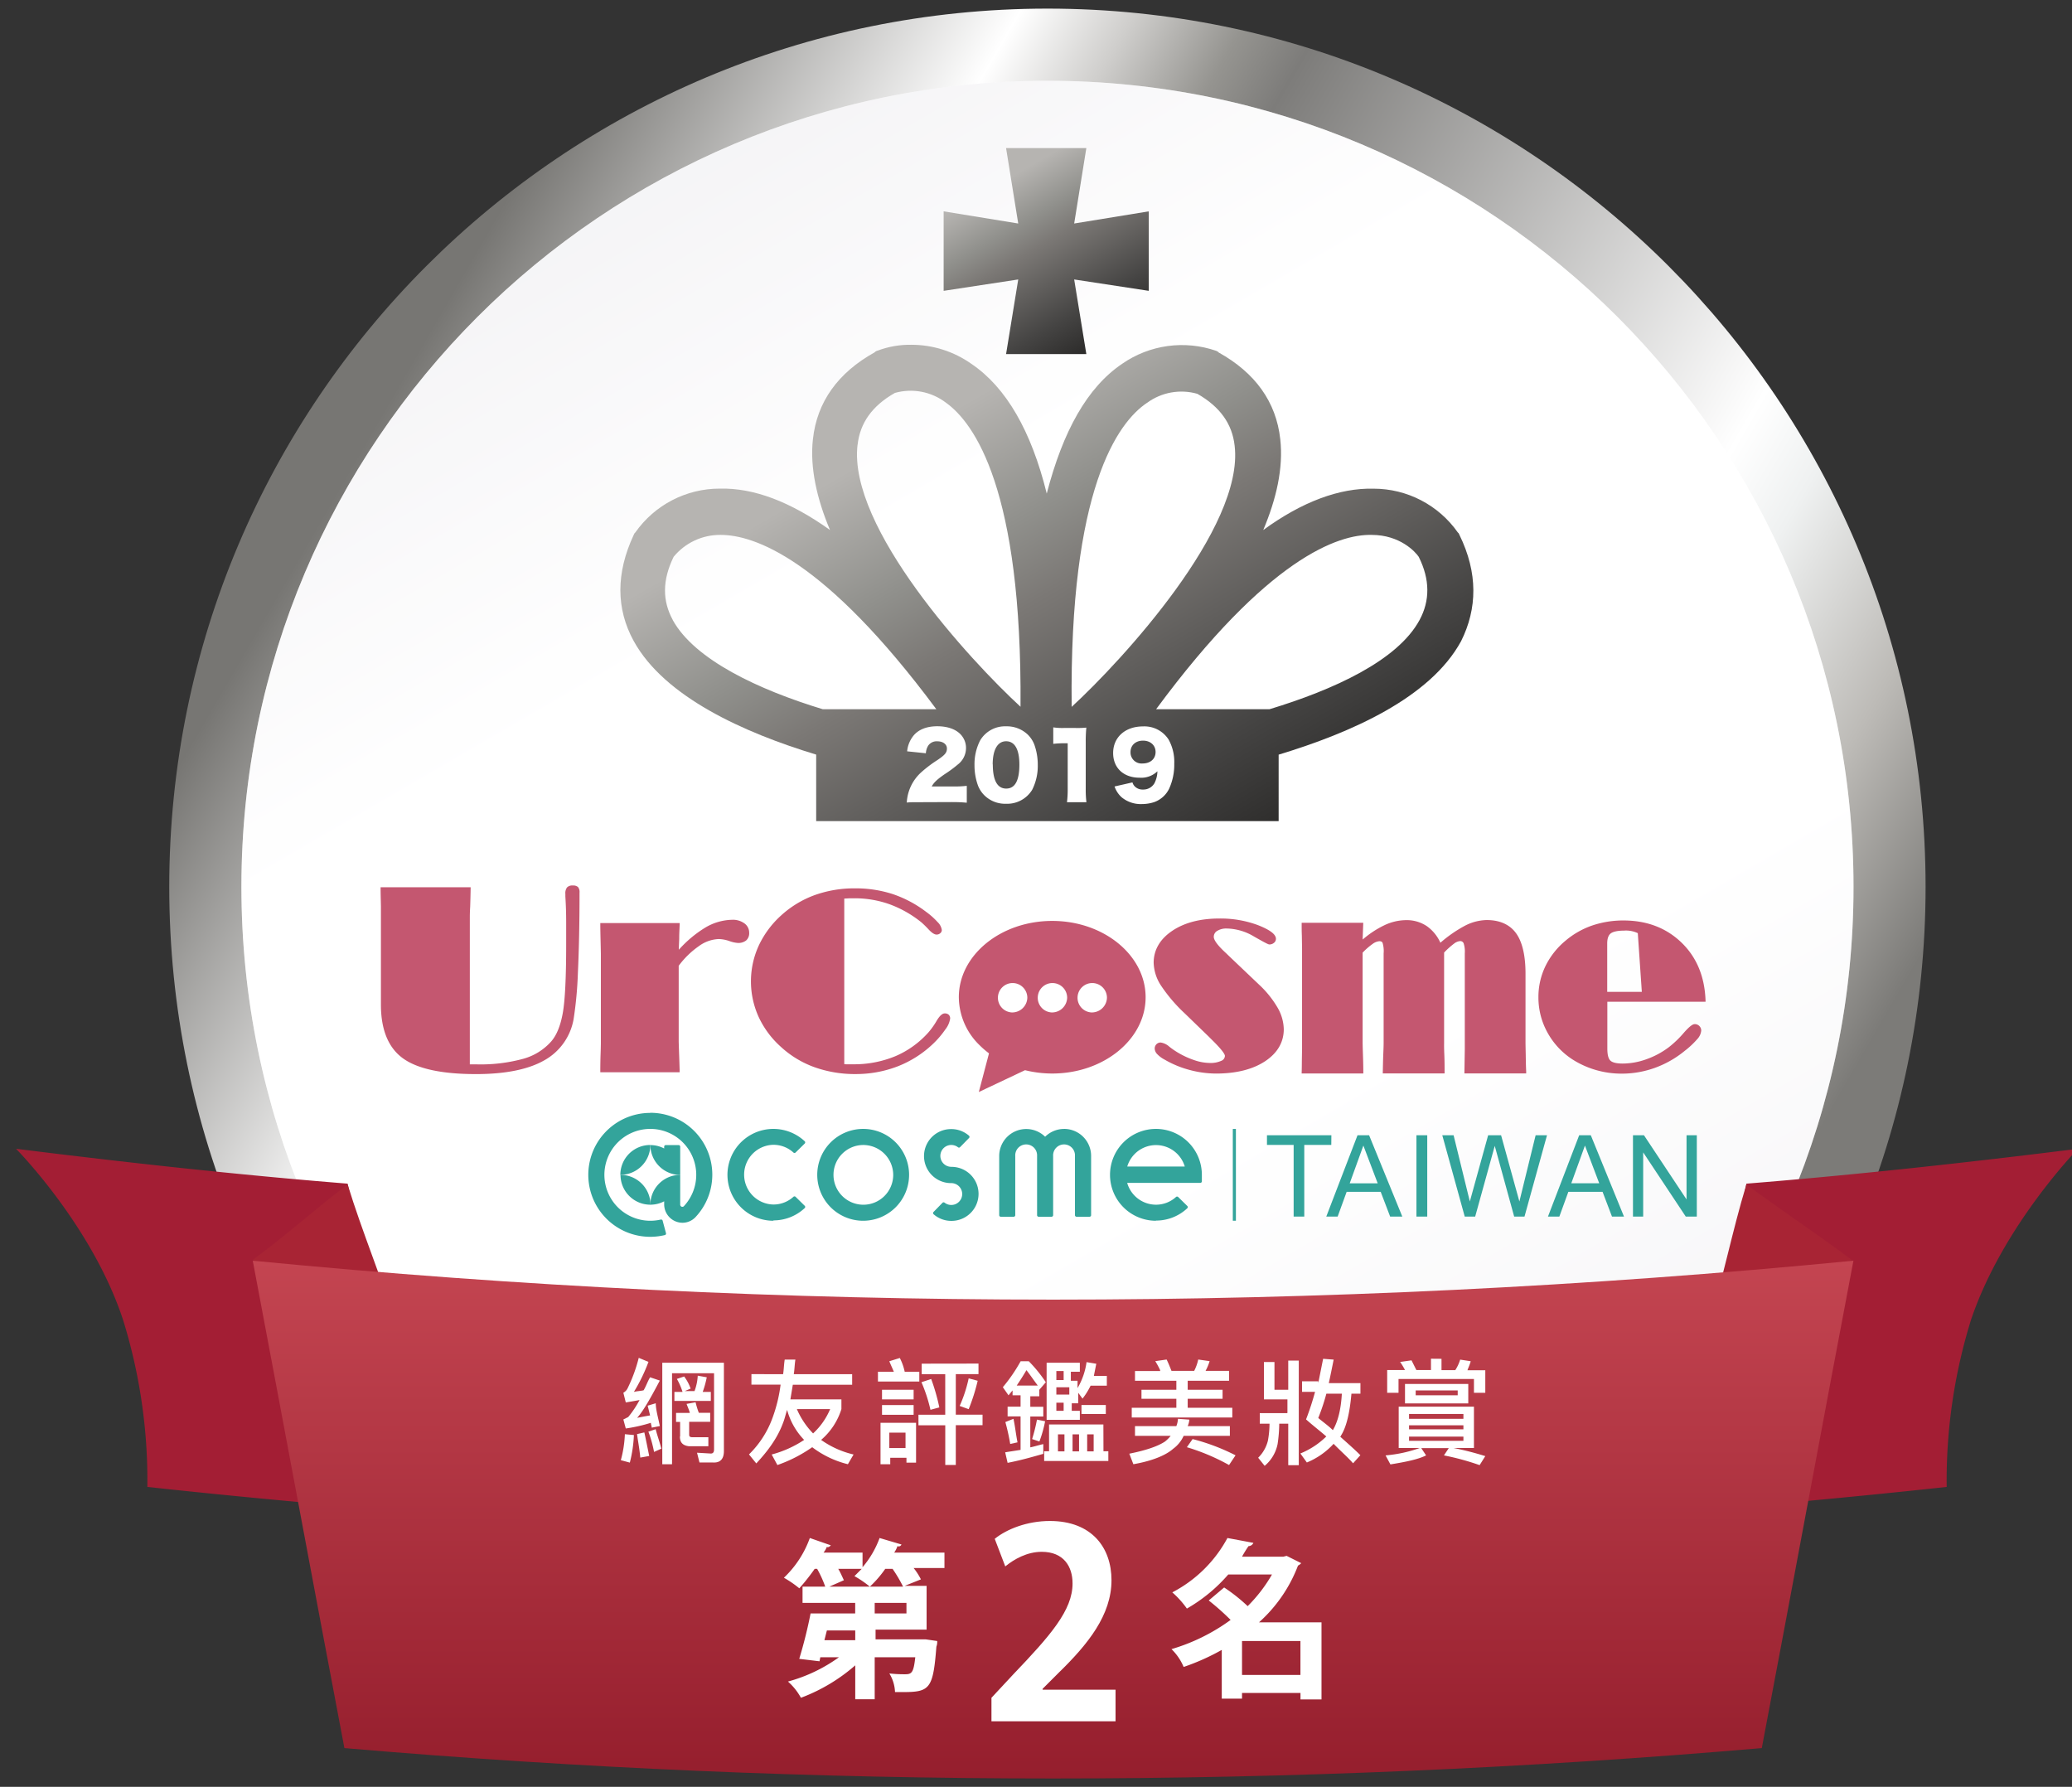 <svg id="圖層_1" data-name="圖層 1" xmlns="http://www.w3.org/2000/svg" xmlns:xlink="http://www.w3.org/1999/xlink" viewBox="0 0 690.32 595.28"><rect x="0" y="0" width="690.32" height="595.28" fill="#333333" stroke="none"/><defs><clipPath id="clip-path"><path d="M60.61-366.1c0,161.59,131,292.58,292.58,292.58s292.57-131,292.57-292.58-131-292.57-292.57-292.57S60.61-527.69,60.61-366.1" style="fill:none"/></clipPath><linearGradient id="linear-gradient" x1="-538.75" y1="321.95" x2="-536.05" y2="321.95" gradientTransform="matrix(0, 205.39, -205.39, 0, 66480.1, 110013.78)" gradientUnits="userSpaceOnUse"><stop offset="0" stop-color="#b27b1e"/><stop offset="0.09" stop-color="#d9b855"/><stop offset="0.14" stop-color="#f0d87c"/><stop offset="0.26" stop-color="#faf9df"/><stop offset="0.36" stop-color="#f0d87c"/><stop offset="0.49" stop-color="#b27b1e"/><stop offset="0.57" stop-color="#d9b855"/><stop offset="0.61" stop-color="#f0d87c"/><stop offset="0.74" stop-color="#faf9df"/><stop offset="0.84" stop-color="#f0d87c"/><stop offset="1" stop-color="#b27b1e"/></linearGradient><clipPath id="clip-path-2"><rect x="84.65" y="-634.63" width="537.07" height="537.07" style="fill:none"/></clipPath><clipPath id="clip-path-3"><path d="M353.19-634.63c148.3,0,268.53,120.22,268.53,268.53S501.49-97.56,353.19-97.56,84.65-217.79,84.65-366.1,204.88-634.63,353.19-634.63" style="fill:none"/></clipPath><linearGradient id="linear-gradient-2" x1="-539.19" y1="321.63" x2="-536.49" y2="321.63" gradientTransform="matrix(0, 198.83, -198.83, 0, 64303.97, 106573.94)" gradientUnits="userSpaceOnUse"><stop offset="0" stop-color="#dfdde3"/><stop offset="0.25" stop-color="#fff"/><stop offset="0.69" stop-color="#fff"/><stop offset="1" stop-color="#dfdde3"/></linearGradient><clipPath id="clip-path-4"><path d="M56.39,295.45C56.39,457,187.38,588,349,588S641.54,457,641.54,295.45,510.56,2.87,349,2.87,56.39,133.86,56.39,295.45" style="fill:none"/></clipPath><linearGradient id="linear-gradient-3" x1="-537.87" y1="323.53" x2="-535.17" y2="323.53" gradientTransform="matrix(0, 205.39, -205.39, 0, 66798.92, 110493.69)" gradientUnits="userSpaceOnUse"><stop offset="0" stop-color="#777673"/><stop offset="0.01" stop-color="#777673"/><stop offset="0.22" stop-color="#fff"/><stop offset="0.28" stop-color="#cfcecc"/><stop offset="0.34" stop-color="#959490"/><stop offset="0.38" stop-color="#7d7c7a"/><stop offset="0.72" stop-color="#fff"/><stop offset="0.77" stop-color="#eff1f1"/><stop offset="0.87" stop-color="#bdbbb7"/><stop offset="0.97" stop-color="#7c7b78"/><stop offset="1" stop-color="#7c7b78"/></linearGradient><clipPath id="clip-path-5"><rect x="80.43" y="26.91" width="537.07" height="537.07" style="fill:none"/></clipPath><clipPath id="clip-path-6"><path d="M349,26.91c148.31,0,268.53,120.23,268.53,268.54S497.28,564,349,564,80.43,443.76,80.43,295.45,200.66,26.91,349,26.91" style="fill:none"/></clipPath><linearGradient id="linear-gradient-4" x1="-537.58" y1="322.58" x2="-534.88" y2="322.58" gradientTransform="matrix(0, 198.83, -198.83, 0, 64488.9, 106916.42)" xlink:href="#linear-gradient-2"/><clipPath id="clip-path-7"><path d="M84.21,420c10.27,54.3,20.27,108.33,30.53,162.37a2758.16,2758.16,0,0,0,472.23,0C597.24,528.32,607.23,474,617.5,420a2747.94,2747.94,0,0,1-533.29,0" style="fill:none"/></clipPath><linearGradient id="linear-gradient-5" x1="-532.3" y1="319.46" x2="-529.6" y2="319.46" gradientTransform="translate(20748.59 34407.32) rotate(90) scale(63.85)" gradientUnits="userSpaceOnUse"><stop offset="0" stop-color="#c44551"/><stop offset="1" stop-color="#951e2d"/></linearGradient><clipPath id="clip-path-8"><polygon points="335.19 49.34 339.24 74.46 314.39 70.41 314.39 96.89 339.24 93.1 335.19 117.96 361.93 117.96 357.88 93.1 382.73 96.89 382.73 70.41 357.88 74.46 361.93 49.34 335.19 49.34" style="fill:none"/></clipPath><linearGradient id="linear-gradient-6" x1="-529.52" y1="319.79" x2="-526.82" y2="319.79" gradientTransform="translate(8953.44 14295.66) rotate(90) scale(26.91)" gradientUnits="userSpaceOnUse"><stop offset="0" stop-color="#b6b4b1"/><stop offset="0.14" stop-color="#b6b4b1"/><stop offset="0.35" stop-color="#90908c"/><stop offset="0.48" stop-color="#7b7875"/><stop offset="0.83" stop-color="#454443"/><stop offset="1" stop-color="#2e2d2c"/></linearGradient><clipPath id="clip-path-9"><path d="M224.16,206.57c-3.52-6.48-3.52-13.24.27-21.07a20,20,0,0,1,15.66-7.3c11.08,0,34.58,7.84,71.87,58.08H274.14c-21.35-6.48-42.69-16.47-50-29.71M457,178.2c9.45,0,14.59,5.68,15.67,7.3,3.78,7.56,3.78,14.59.27,21.07-7.3,13.51-28.64,23.23-50,29.71H385.17C422.45,185.77,446,177.93,457,178.2m-74.83-44a19.33,19.33,0,0,1,16.75-3c7.56,4.33,11.61,10,12.42,17.29,3.24,27.29-37.55,71.6-54.3,87-.81-72.67,15.4-94.82,25.13-101.3m-96.45,14c.81-7.29,4.86-13,12.43-17.29a19.36,19.36,0,0,1,17,3.25c9.45,6.75,25.4,28.9,24.85,101.3-16.75-15.39-57.54-59.7-54.3-87.26m6.48-31.33-.53.27-.28.27c-12.15,6.75-19.18,16.47-20.53,28.9-1.08,9.46,1.35,20,5.68,30.26-13.24-9.45-25.4-14.05-36.75-13.78a34.31,34.31,0,0,0-28.09,14.59l-.27.27-.27.54c-5.94,12.7-5.94,24.59,0,35.39,10.27,18.64,36.74,30.53,60.78,37.82v22.16H426V251.41c24.05-7.29,50.52-18.91,60.79-37.82,5.4-10.8,5.67-22.69-.55-35.39l-.26-.54-.28-.27a34.31,34.31,0,0,0-28.09-14.59c-11.35-.27-23.77,4.33-36.74,13.78,4.32-10.26,6.75-20.53,5.67-30.26-1.35-12.43-8.37-22.15-20.53-28.9l-.27-.27-.54-.27a34.89,34.89,0,0,0-31.34,4.32c-11.61,7.83-19.72,22.42-25.12,43.23-5.14-20.81-13.51-35.4-25.13-43.23a34.65,34.65,0,0,0-19.93-6.34,30.56,30.56,0,0,0-11.41,2" style="fill:none"/></clipPath><linearGradient id="linear-gradient-7" x1="-535.07" y1="322.06" x2="-532.37" y2="322.06" gradientTransform="translate(24471.56 40176.85) rotate(90) scale(74.9)" xlink:href="#linear-gradient-6"/></defs><title>seperate</title><g style="clip-path:url(#clip-path)"><rect x="-46.48" y="-765.77" width="799.34" height="799.34" transform="translate(493.64 122.82) rotate(-60)" style="fill:url(#linear-gradient)"/></g><g style="opacity:0.3;isolation:isolate"><g style="clip-path:url(#clip-path-2)"><g style="clip-path:url(#clip-path-3)"><rect x="-13.64" y="-732.92" width="733.65" height="733.65" transform="translate(230.37 127.54) rotate(-30)" style="fill:url(#linear-gradient-2)"/></g></g></g><g style="clip-path:url(#clip-path-4)"><rect x="-50.7" y="-104.22" width="799.34" height="799.34" transform="translate(-81.38 449.94) rotate(-60)" style="fill:url(#linear-gradient-3)"/></g><path d="M349,26.91c148.3,0,268.53,120.23,268.53,268.54S497.27,564,349,564,80.43,443.76,80.43,295.45,200.66,26.91,349,26.91" style="fill:#fff"/><g style="opacity:0.3;isolation:isolate"><g style="clip-path:url(#clip-path-5)"><g style="clip-path:url(#clip-path-6)"><rect x="-17.86" y="-71.38" width="733.65" height="733.65" transform="translate(-100.97 214.07) rotate(-30)" style="fill:url(#linear-gradient-4)"/></g></g></g><path d="M5.33,382.71c36.74,4.59,73.48,8.64,110.49,11.62,7.57,36.47,14.86,72.94,22.43,109.41-29.72-2.43-59.44-5.14-89.16-8.38A180.22,180.22,0,0,0,41,439.71c-10.27-31.34-35.66-57-35.66-57" style="fill:#a31e34"/><path d="M115.82,394.59c4.87,15.94,11.62,31.89,16.48,47.82-16.21-7.29-32.15-14.86-48.09-22.69,11.08-8.1,20.53-16.75,31.61-25.13" style="fill:#a82434"/><path d="M692.33,382.71c-36.74,4.59-73.48,8.64-110.49,11.62-7.56,36.47-14.86,72.94-22.42,109.41,29.72-2.43,59.43-5.14,89.15-8.38a180.58,180.58,0,0,1,8.1-55.65c10.54-31.34,35.66-57,35.66-57" style="fill:#a31e34"/><path d="M581.84,394.59c-4.86,15.94-7.83,31.89-13,47.82,15.94-7.29,32.15-14.86,48.09-22.69-10.81-8.1-23.77-16.75-35.12-25.13" style="fill:#a82434"/><g style="clip-path:url(#clip-path-7)"><rect x="84.21" y="419.99" width="533.29" height="175.87" style="fill:url(#linear-gradient-5)"/></g><path d="M211.19,478.08a44,44,0,0,1-1.35,9.18l-3-.81a38.78,38.78,0,0,0,1.35-8.65Zm8.64-3-2.7.54c0-.54-.27-1.08-.27-1.62a52.55,52.55,0,0,1-8.37,1.89l-.81-3,1.62-.81a33.41,33.41,0,0,0,3.78-5.67c-1.35.27-3,.54-4.59.81l-.81-3.24a3.31,3.31,0,0,0,1.35-1.35,51,51,0,0,0,3.78-10.27l3.24,1.35a57.76,57.76,0,0,1-4.86,10c1.08-.28,2.16-.28,3.24-.54.81-1.35,1.35-3,2.16-4.33l3.24,1.09c-3,5.67-5.4,10-7.56,12.42,1.35-.27,2.7-.54,4.32-.81l-.81-3.24,2.7-.81c0,2.16.81,4.86,1.35,7.56m-3.51,10-3,.54c-.27-3-.81-5.67-1.08-7.84l2.43-.54c.54,2.43,1.08,5.14,1.62,7.84m4.05-2.43-2.43,1.08a40.77,40.77,0,0,0-1.89-6.76l2.43-.81c.54,2.16,1.35,4.33,1.89,6.49m12.7,4.59-.81-3.24,4.59.27c.81,0,1.08-.54,1.08-1.35v-25.4h-14V487.8h-3.25V454h20.53v29.45c0,2.43-1.08,3.78-3.24,3.78Zm-3-24.58-1.89.8h3.24a17.3,17.3,0,0,0,1.08-5.13l3,.54a32.76,32.76,0,0,1-1.35,4.87h2.7v3H224.69v-3h2.71a21.29,21.29,0,0,0-1.89-4.33l2.43-.81a15,15,0,0,1,2.16,4.06m-3.51,15.93v-4.86h-1.35v-3h4.59c-.27-1.08-.81-2.16-1.08-3l3-.54a25.08,25.08,0,0,0,1.08,3.51h3.78v3h-7v4.33c0,.53.27.81,1.08.81H236v3h-6.48c-2.16-.27-3-1.35-3-3.25" style="fill:#fff"/><path d="M260.9,457.81c.27-1.62.27-3.24.54-4.86H265c-.27,1.62-.27,3.24-.54,4.86h19.45v3.51H264.14l-.81,4.87h17v3.24a22.2,22.2,0,0,1-6.76,10.27,30.73,30.73,0,0,0,10.81,4.86l-1.89,3.24a32.44,32.44,0,0,1-11.89-5.67A46.91,46.91,0,0,1,259,488.07l-1.9-3.51a36.24,36.24,0,0,0,10.81-4.86,23.1,23.1,0,0,1-5.67-10c-.54,1.62-.81,3-1.35,4.32-1.89,5.14-5.14,9.46-8.92,13.51l-2.43-3a32.48,32.48,0,0,0,7.83-12.16,50.48,50.48,0,0,0,2.7-11.08h-9.72v-3.51Zm10,19.72a23.21,23.21,0,0,0,5.68-8.1H265.49a26.47,26.47,0,0,0,5.4,8.1" style="fill:#fff"/><path d="M297.91,457.27c-.54-1.35-1.08-2.43-1.62-3.78l3.5-1.08a18.48,18.48,0,0,1,1.63,4.59h4.86v3.25H292.5V457h5.41Zm7.29,30H302v-1.62h-5.4v2.16h-3.24V474H305.2Zm-.81-21.07H293.86V463h10.53Zm0,5.13H293.86v-3.24h10.53Zm-2.7,5.94h-5.4v5.14h5.4Zm24.31-23v3.51h-7.56v13.51h8.91v3.51h-8.91v13.24h-3.51V474.83H306v-3.51h8.92V457.81h-7.84V454.3Zm-13,14.59-3,.81a52.47,52.47,0,0,0-3-9.19l3.24-1.08a67.17,67.17,0,0,1,2.71,9.46M325.73,460a65,65,0,0,1-3,9.46l-3-1.08a45.77,45.77,0,0,0,3-9.19Z" style="fill:#fff"/><path d="M337.35,464.84v-1.63L336,464.84l-1.89-2.7a54.39,54.39,0,0,0,5.94-8.65h2.7a46.2,46.2,0,0,1,5.68,7L346.26,463v2.16h-3v3.51h4.33v3.24h-4.33v10.27c1.36-.27,3-.81,4.33-1.08v3.24c-3.79,1.08-7.57,2.16-11.89,3l-.81-3.51c1.62-.27,3.51-.54,5.13-.81V471.86h-4.32v-3.24h4.32v-3.78ZM339,480.51l-2.43.54a70.18,70.18,0,0,0-1.62-7.3l2.7-1.08c.54,2.44.81,5.14,1.35,7.84m6.76-18.91c-1.63-2.17-2.7-3.79-3.79-5.14-1.08,1.89-2.16,3.51-3.24,5.14Zm2.43,11.88a39.15,39.15,0,0,1-1.9,6.75l-2.43-.81a53.55,53.55,0,0,0,1.62-6.48Zm19.45,10h1.62v3.24H347.88v-3.24h1.63v-8.92h18.1ZM357.07,470h2.7v3H348.7V454h11.07v3h-3v3H359v2.43a23.1,23.1,0,0,0,3-8.64l3.25.54c-.27,1.35-.55,2.7-.81,4.05h4.32v3.25h-5.41a24.17,24.17,0,0,1-2.69,4.32L359.23,464v3.51h-2.16Zm-2.7-13.24h-2.43v3h2.43Zm1.89,8.11v-2.7h-4.32v2.43h4.32Zm-1.89,2.43h-2.43V470h2.43Zm.27,10.54h-2.16v5.67h2.16Zm4.86,0h-2.16v5.67h2.16Zm8.92-6.76h-8.11v-3h8.11Zm-4.05,6.76h-2.16v5.67h2.16Z" style="fill:#fff"/><path d="M396.24,472.94a6.35,6.35,0,0,1-.54,2.16h14.05v3.25h-15.4a10.84,10.84,0,0,1-3.51,4.32c-2.43,2.16-7,4.05-13.24,5.13l-1.35-3.51c5.4-1.08,9.46-2.43,11.89-4.05a12.47,12.47,0,0,0,1.89-1.89H378.14V475.1h13.78a7.88,7.88,0,0,0,.54-2.43Zm-9.72-16.48a29.45,29.45,0,0,0-1.62-3l3.78-.54c.54,1.08,1.08,2.43,1.62,3.78h7.56a15.2,15.2,0,0,0,1.35-3.78l3.79.54a16.52,16.52,0,0,1-1.35,3.24h7.83V460H395.7v3h11.62v3H395.7v3h14.86v3.24h-33.5v-3.24h14.86v-3H380.3v-3h11.62v-3H378.14v-3.25h8.38Zm25.12,28.37-2.16,3.24a70.47,70.47,0,0,0-14.05-5.94l1.9-2.71a69.15,69.15,0,0,1,14.31,5.41" style="fill:#fff"/><path d="M428.93,470.51v-4.32H421.1V453.76h3.51V463h4.59v-9.73h3.51v34.85H429.2V474.29h-3a48.6,48.6,0,0,1-.54,6.75,12.67,12.67,0,0,1-4.32,7.3l-2.16-2.7a12,12,0,0,0,3.24-5.67,31.15,31.15,0,0,0,.54-5.68h-3.24v-3.51h9.18Zm10.27-9.73,1.62-8.1,3.51.27c-.54,2.7-1.08,5.41-1.62,7.83h10.54v3.52h-3c-.54,6.21-1.62,11.07-3.51,14a.27.27,0,0,1-.27.28c2.7,2.42,4.87,4.32,6.76,6.21l-2.43,2.7c-1.63-1.89-4.06-4-6.49-6.49a24.82,24.82,0,0,1-8.91,6.22l-2.16-3a26.66,26.66,0,0,0,8.64-5.67c-2.16-1.89-4.32-3.52-6.75-5.68a91.31,91.31,0,0,0,3-9.18H433.8v-3.52h5.4ZM447,464.3H441.9a70.64,70.64,0,0,1-2.7,8.1c1.62,1.35,3.51,2.7,4.86,4.05,1.62-2.7,2.7-6.75,3-12.15" style="fill:#fff"/><path d="M491.07,468.62V482.4h-6.76a99.11,99.11,0,0,1,10.54,2.7l-1.89,3a85.24,85.24,0,0,0-11.89-3.24l1.62-2.43h-9.18l1.62,2.43c-2.7,1.35-6.75,2.16-11.89,3l-1.62-3A45.24,45.24,0,0,0,473,482.4h-7V468.62Zm-10.81-15.94v3.78h4.59a14,14,0,0,0,1.63-3.51l3.51.54c-.27,1.08-.81,2.16-1.08,3h5.94V464h-3.78v-4.6H465.94V464h-3.78v-7.57h5.94a22.37,22.37,0,0,0-1.62-2.7l3.79-.54,1.62,3.24h4.86v-3.78Zm8.92,14.86H468.1v-6.48h21.08Zm-1.62,3.51H469.45v1.62h18.11Zm0,3.78H469.45v1.35h18.11Zm0,3.78H469.45V480h18.11Zm-1.9-15.4h-14v1.63h14Z" style="fill:#fff"/><path d="M314.66,517.25v5.13H304.39a21.73,21.73,0,0,1,2.43,3.78l-5.4,2.16h7.29v14.59h-17v3.24h16.74l3.79.55a4.62,4.62,0,0,1-.27,1.89c-1.08,14-2.17,15.12-11.08,15.12h-2.7a12.84,12.84,0,0,0-1.89-6.21,44.17,44.17,0,0,0,5.4.27c2.16,0,2.7-.81,3.24-5.67H291.42v14h-6.48V554.8a58.85,58.85,0,0,1-18.1,10.81,20.07,20.07,0,0,0-4.32-5.41,52.3,52.3,0,0,0,17-8.1h-6.22l-.27,1.35-6.75-.81a154.55,154.55,0,0,0,3.78-15.13h14.86V534H267.38v-5.41h7.56a37.32,37.32,0,0,0-2.7-5.94h-.81a69.37,69.37,0,0,1-5.13,6.49,34.44,34.44,0,0,0-5.13-3.52,34.14,34.14,0,0,0,8.64-13.24l7,2.44c-.27.27-.82.81-1.35.53a7,7,0,0,1-1.09,1.9h13v4.86a31.68,31.68,0,0,0,5.68-9.73l7.29,2.16a1,1,0,0,1-1.35.55,8.08,8.08,0,0,1-1.08,2.16Zm-29.72,29.17v-3.24h-9.45c-.28,1.08-.55,2.17-.82,3.24Zm-8.65-17.83h24.59a48.36,48.36,0,0,0-3.51-5.94h-2.43a36.49,36.49,0,0,1-5.14,5.94,34.38,34.38,0,0,0-5.13-3.51l2.43-2.43h-7.83c.81,1.35,1.35,2.7,1.89,3.79ZM302,534H291.42v3.51H302Z" style="fill:#fff"/><path d="M440.28,540.48v25.67h-7V564H413.8v1.89h-6.75V549.66a74.93,74.93,0,0,1-12.7,5.68,17.88,17.88,0,0,0-4.05-5.94A64,64,0,0,0,410,539.67a83.26,83.26,0,0,0-7.29-6.48l5.13-4.33a57.21,57.21,0,0,1,7.84,6.22,49.9,49.9,0,0,0,8.1-10.54H409.21a53.24,53.24,0,0,1-13.78,11.35,30.33,30.33,0,0,0-4.86-5.4,43.75,43.75,0,0,0,18.37-18.11l8.65,1.62a1.85,1.85,0,0,1-1.63,1.09,40,40,0,0,0-2.16,3.51h13.78l1.08-.27,4.86,2.43a3.66,3.66,0,0,1-1.07.81,48.54,48.54,0,0,1-13,18.91ZM413.8,558h19.46V546.7H413.8Z" style="fill:#fff"/><path d="M371.39,573.44H330.32v-7.83l7.3-7.84c12.43-13,19.72-21.34,19.72-30.26,0-5.67-3-10.53-10.27-10.53-4.86,0-9.18,2.43-12.15,4.86l-3.51-9.19c4-3.24,10.8-5.94,18.37-5.94,14,0,20.53,8.92,20.53,19.73,0,11.61-7.84,21.33-17.56,30.79l-5.4,5.4v.28h24.31v10.53Z" style="fill:#fff"/><g style="clip-path:url(#clip-path-8)"><rect x="301.81" y="36.85" width="93.5" height="93.6" transform="translate(4.87 185.49) rotate(-30)" style="fill:url(#linear-gradient-6)"/></g><g style="clip-path:url(#clip-path-9)"><rect x="183.76" y="49.78" width="330.15" height="284.67" transform="translate(-49.32 200.15) rotate(-30)" style="fill:url(#linear-gradient-7)"/></g><path d="M306.57,267.25c-2.68,0-3.36,0-4.46.12a14.59,14.59,0,0,1,4.9-10.16,41.18,41.18,0,0,1,5.3-4c2.55-1.72,3.17-2.49,3.17-3.86s-1.27-2.38-3.17-2.38a3.39,3.39,0,0,0-3.1,1.49,5.36,5.36,0,0,0-.74,2.49l-6.24-.65a9.7,9.7,0,0,1,2.17-5.29c1.69-2,4.4-3.06,7.87-3.06,4,0,7.08,1.34,8.57,3.74a6.44,6.44,0,0,1,1,3.48,6.91,6.91,0,0,1-2.74,5.53,40.24,40.24,0,0,1-4.31,3.18c-2.58,1.78-3.68,2.82-4.37,4.13h6.93a37.2,37.2,0,0,0,4.75-.21v5.62c-1.72-.15-3-.21-5.08-.21Z" style="fill:#fff"/><path d="M328,265a9.41,9.41,0,0,1-2.17-3.3,19.74,19.74,0,0,1-1.16-6.8,17.35,17.35,0,0,1,1.88-8.23,9.65,9.65,0,0,1,8.65-4.7,10.11,10.11,0,0,1,7.22,2.76,9.41,9.41,0,0,1,2.17,3.3,19.85,19.85,0,0,1,1.16,6.84,17.6,17.6,0,0,1-1.87,8.26,9.75,9.75,0,0,1-8.68,4.64A9.86,9.86,0,0,1,328,265Zm2.77-10.34c0,5.32,1.51,8.05,4.46,8.05s4.39-2.67,4.39-8c0-5.08-1.54-7.76-4.42-7.76S330.73,249.84,330.73,254.68Z" style="fill:#fff"/><path d="M350.91,242.32a20.22,20.22,0,0,0,3.56.2h3.78a29.12,29.12,0,0,0,3.68-.12,46.1,46.1,0,0,0-.2,4.79v15.57a34.11,34.11,0,0,0,.23,4.49h-6.48a33.79,33.79,0,0,0,.24-4.49V247.61h-1.19a33.17,33.17,0,0,0-3.62.2Z" style="fill:#fff"/><path d="M377.3,260.65a3.14,3.14,0,0,0,.71,1.28,3.61,3.61,0,0,0,2.79,1.1,4.25,4.25,0,0,0,3.81-2.08,9.06,9.06,0,0,0,1-4,7.76,7.76,0,0,1-5.92,2.14c-5.35,0-8.83-3.24-8.83-8.23,0-5.26,4.05-8.86,9.93-8.86a9.57,9.57,0,0,1,8.56,4.4,15.3,15.3,0,0,1,1.87,8,19.28,19.28,0,0,1-1.69,8.32,8.83,8.83,0,0,1-5.05,4.52,13.38,13.38,0,0,1-4,.63,10,10,0,0,1-6.86-2.32,8.68,8.68,0,0,1-2.29-3.54ZM385,250.52c0-2.23-1.72-3.78-4.19-3.78s-4.16,1.55-4.16,3.81a3.69,3.69,0,0,0,4,3.8C383.27,254.35,385,252.81,385,250.52Z" style="fill:#fff"/><path d="M443.54,381.42h-9V405.3H431V381.42h-8.89V378.2h21.46Z" style="fill:#33a49b"/><path d="M467.2,405.3h-4.05L460,397.05H448.66l-3,8.25h-3.79l10.41-27.1h3.86ZM459,394.21l-4.77-12.57-4.55,12.57Z" style="fill:#33a49b"/><path d="M475.51,405.3h-3.6V378.2h3.6Z" style="fill:#33a49b"/><path d="M515.41,378.2l-7.5,27.1h-3.44L498,381.75l-6.52,23.55H488l-7.48-27.1h3.77l5.41,22.07,6.1-22.07h4.31l6.1,22.07,5.41-22.07Z" style="fill:#33a49b"/><path d="M541.06,405.3h-4l-3.14-8.25H522.52l-3,8.25h-3.79l10.4-27.1H530Zm-8.25-11.09-4.76-12.57-4.55,12.57Z" style="fill:#33a49b"/><path d="M565.32,405.3h-3.68l-14.19-21.39V405.3h-3.4V378.2h3.66l14.19,21.39V378.2h3.42Z" style="fill:#33a49b"/><path d="M190.84,295a2.42,2.42,0,0,0-1.93.65,3.19,3.19,0,0,0-.55,2.13c0,.12,0,.41,0,.88.18,2.83.27,5.72.27,8.59v7.23c0,11.09-.38,18.83-1.13,23s-2,7.31-3.81,9.42a19.3,19.3,0,0,1-9.31,5.82,53.8,53.8,0,0,1-15.52,1.87h-2.33V305.38c0-.13,0-1.35.12-3.34.07-2.18.12-4.18.15-6.12v-.33h-30v.33c0,1.82.07,3.8.11,6l0,1.63c0,1.15,0,1.83,0,2v29.13c0,8.34,2.46,14.35,7.3,17.87s13,5.28,24.38,5.28c9.67,0,17.28-1.51,22.61-4.51a19.54,19.54,0,0,0,9.92-13.88A129.88,129.88,0,0,0,192.54,324c.36-7.71.54-16.68.54-26.66a2.58,2.58,0,0,0-.51-1.83A2.39,2.39,0,0,0,190.84,295Z" style="fill:#c45770"/><path d="M248,307.61a6.49,6.49,0,0,0-4-1.19,18.13,18.13,0,0,0-9.13,2.67,38.8,38.8,0,0,0-8.7,7.31c0-1.18.08-2.4.12-3.65v-.33c0-1.48.1-3,.16-4.57v-.34H200v.33c0,1.91.06,4,.11,6.22s.08,3.49.08,3.78v29.21c0,.29,0,1.54-.08,3.75S200,355,200,356.88v.34h26.43l0-.87c-.06-1.93-.12-3.9-.2-5.89-.07-2.15-.11-3.3-.11-3.41v-25.3a28.82,28.82,0,0,1,6.68-6.52,12,12,0,0,1,6.59-2.39,11.6,11.6,0,0,1,3.5.63,10.89,10.89,0,0,0,2.91.67,4.22,4.22,0,0,0,2.8-.84,3.19,3.19,0,0,0,1-2.56A3.79,3.79,0,0,0,248,307.61Z" style="fill:#c45770"/><path d="M314.76,337.61c-.83,0-1.73.82-2.73,2.52a25.55,25.55,0,0,1-2.65,3.74,31,31,0,0,1-11.08,8,36,36,0,0,1-14.14,2.69c-.85,0-1.5,0-2,0s-.61,0-.88-.06V299.36c.89-.05,1.56-.09,2-.1l1.35,0a34.61,34.61,0,0,1,11.77,2,37.23,37.23,0,0,1,10.56,6c.64.56,1.4,1.29,2.24,2.18,1.16,1.28,2.09,1.91,2.84,1.91a1.82,1.82,0,0,0,1.21-.44,1.41,1.41,0,0,0,.53-1.07,4.54,4.54,0,0,0-1.42-2.67,24.52,24.52,0,0,0-3.79-3.38,38.91,38.91,0,0,0-11.14-5.93,40.05,40.05,0,0,0-12.55-1.91,39.14,39.14,0,0,0-13.54,2.28,33.75,33.75,0,0,0-11.07,6.72A31.53,31.53,0,0,0,252.8,315a28.62,28.62,0,0,0-.07,23.73,30.62,30.62,0,0,0,7.41,10,33,33,0,0,0,11.21,6.8A40.07,40.07,0,0,0,285,357.82a38.8,38.8,0,0,0,14.11-2.58,36.12,36.12,0,0,0,11.86-7.6,29.93,29.93,0,0,0,4-4.71,7.61,7.61,0,0,0,1.59-3.61,1.69,1.69,0,0,0-.47-1.26A1.89,1.89,0,0,0,314.76,337.61Z" style="fill:#c45770"/><path d="M419.45,328l-10.05-9.56-.82-.8c-3.46-3.14-4.19-4.73-4.19-5.51a2.26,2.26,0,0,1,1.13-2,5.74,5.74,0,0,1,3.18-.8,18.24,18.24,0,0,1,9,2.61c4.71,2.7,5,2.7,5.21,2.7a2.29,2.29,0,0,0,1.52-.53,1.69,1.69,0,0,0,.67-1.33c0-1.53-2-3-6-4.58A35.66,35.66,0,0,0,406.24,306c-6.37,0-11.65,1.38-15.7,4.11s-6.18,6.34-6.18,10.64a14.59,14.59,0,0,0,2.4,7.52,52.31,52.31,0,0,0,7.93,9.31l7.9,7.65,1,1c3.92,3.82,4.51,5.11,4.51,5.54a1.85,1.85,0,0,1-1.27,1.66,8.46,8.46,0,0,1-3.77.69,16.31,16.31,0,0,1-5.06-.9,28.44,28.44,0,0,1-5.73-2.65,26.41,26.41,0,0,1-2.68-1.86,5.5,5.5,0,0,0-2.87-1.4,1.94,1.94,0,0,0-1.44.58,2,2,0,0,0-.57,1.46,2.79,2.79,0,0,0,.88,1.87A9.27,9.27,0,0,0,388,353a33.63,33.63,0,0,0,8.37,3.46,34.2,34.2,0,0,0,8.74,1.19c6.72,0,12.22-1.37,16.33-4.07s6.27-6.33,6.27-10.69a14.89,14.89,0,0,0-2.09-7.24A33.52,33.52,0,0,0,419.45,328Z" style="fill:#c45770"/><path d="M508.32,351.2c-.05-2.25-.07-3.52-.07-3.81v-23c0-6-1.05-10.57-3.13-13.46s-5.4-4.42-9.8-4.42a16.39,16.39,0,0,0-7.25,1.89,43.89,43.89,0,0,0-8.18,5.67,13.58,13.58,0,0,0-4.52-5.53,12,12,0,0,0-6.92-2,17.07,17.07,0,0,0-7.35,1.76A32.57,32.57,0,0,0,454,313c0-.15,0-.3,0-.47l.19-5.11H433.67v.33c0,1.24,0,2.55.06,3.92l.07,4.33c0,1.05,0,1.68,0,1.87v29.5c0,.19,0,.82,0,1.88l-.07,4.39q0,1.93-.06,3.66v.33h20.54v-.33c0-2.27-.07-4.39-.14-6.49s-.09-3.35-.09-3.44v-30a23.1,23.1,0,0,1,3.38-2.94,4.32,4.32,0,0,1,2.22-.87c.72,0,.95.32,1.06.58a9.6,9.6,0,0,1,.34,3.48v29.72c0,.1,0,1.25-.1,3.44s-.13,4.36-.18,6.48v.34h20.59v-.33c0-1.86,0-3.92-.1-6.15s-.06-3.49-.06-3.78v-30a26.32,26.32,0,0,1,3.34-3,3.79,3.79,0,0,1,1.92-.81,1.21,1.21,0,0,1,1.24.71,8.85,8.85,0,0,1,.39,3.35v29.72c0,.21,0,1,0,2.29l-.13,8h20.58v-.71C508.38,355.21,508.35,353.29,508.32,351.2Z" style="fill:#c45770"/><path d="M564.64,341.18c-.49,0-1.4.31-3.74,3a34.22,34.22,0,0,1-4.9,4.69,27.54,27.54,0,0,1-7.44,4,23.52,23.52,0,0,1-7.95,1.45c-2,0-3.42-.33-4.1-1s-1-2-1-4v-15.6h32.72v-.34c-.27-8-2.95-14.47-8-19.35s-11.52-7.38-19.35-7.38a32.21,32.21,0,0,0-10.51,1.71,27.72,27.72,0,0,0-8.76,5,25.59,25.59,0,0,0-6.74,8.54,23.57,23.57,0,0,0-2.32,10.3,24.07,24.07,0,0,0,3.06,11.87,25,25,0,0,0,8.48,9,30.1,30.1,0,0,0,7.75,3.44,30.63,30.63,0,0,0,8.51,1.17,32.45,32.45,0,0,0,11-1.93,33.69,33.69,0,0,0,9.94-5.66,28.87,28.87,0,0,0,4.18-3.91,4.79,4.79,0,0,0,1.32-2.85,2.09,2.09,0,0,0-.6-1.49A2.07,2.07,0,0,0,564.64,341.18Zm-29.17-26.85c0-1.64.4-2.78,1.18-3.37s2.31-.93,4.41-.93a9.2,9.2,0,0,1,4.6.85L547,330.43H535.47Z" style="fill:#c45770"/><path d="M350.57,306.8c-17.16,0-31.12,11.4-31.12,25.41a22.47,22.47,0,0,0,6.92,16,29.57,29.57,0,0,0,3.13,2.71l-3.39,12.88,15.39-7.27a37.92,37.92,0,0,0,9.07,1.11c17.15,0,31.11-11.4,31.11-25.41S367.72,306.8,350.57,306.8Zm-13.49,30.49a4.9,4.9,0,1,1,5.19-4.89A5.05,5.05,0,0,1,337.08,337.29Zm13.26,0a4.9,4.9,0,1,1,5.2-4.89A5.05,5.05,0,0,1,350.34,337.29Zm13.27,0a4.9,4.9,0,1,1,5.19-4.89A5.05,5.05,0,0,1,363.61,337.29Z" style="fill:#c45770"/><rect x="410.73" y="376.1" width="1.03" height="30.58" style="fill:#33a49b"/><path d="M287.59,406.69a15.3,15.3,0,1,1,15.29-15.29,15.31,15.31,0,0,1-15.29,15.29m0-25.24a9.95,9.95,0,1,0,10,9.95A10,10,0,0,0,287.59,381.45Z" style="fill:#33a49b"/><path d="M385.13,406.69a15.3,15.3,0,1,1,15.29-15.29v2.15a.52.52,0,0,1-.52.52H375.54a10,10,0,0,0,9.59,7.27,9.87,9.87,0,0,0,6.67-2.57.53.53,0,0,1,.72,0l3.05,3a.53.53,0,0,1,0,.75,15.19,15.19,0,0,1-10.42,4.11m-9.59-18h19.17a10,10,0,0,0-19.17,0Z" style="fill:#33a49b"/><path d="M354.51,376.1a9,9,0,0,0-6.31,2.6,9,9,0,0,0-15.3,6.39v19.74a.52.52,0,0,0,.52.52h4.31a.52.52,0,0,0,.52-.52V385.09a3.64,3.64,0,1,1,7.27,0v19.74a.52.52,0,0,0,.52.52h4.31a.52.52,0,0,0,.52-.52V385.09a3.64,3.64,0,1,1,7.27,0v19.74a.52.52,0,0,0,.52.52H363a.52.52,0,0,0,.52-.52V385.09a9,9,0,0,0-9-9" style="fill:#33a49b"/><path d="M216.68,381.45a9.94,9.94,0,0,0-10,9.95,10,10,0,0,0,10-9.95" style="fill:#33a49b"/><path d="M216.62,370.76a20.64,20.64,0,1,0,4.88,40.7.51.51,0,0,0,.38-.64l-1.11-4.16a.53.53,0,0,0-.62-.37,15.52,15.52,0,0,1-3.47.4,15.3,15.3,0,1,1,11.15-4.84.68.68,0,0,1-.5.2.73.73,0,0,1-.71-.73V391.4a9.94,9.94,0,0,0-9.94,9.94,9.9,9.9,0,0,0,4.6-1.13v1a6.14,6.14,0,0,0,6.13,6.15,6,6,0,0,0,4.14-1.71l.12-.12a20.63,20.63,0,0,0-15-34.81" style="fill:#33a49b"/><path d="M226.62,391.4V382a.52.52,0,0,0-.52-.52h-4.3a.52.52,0,0,0-.52.52v.61a9.9,9.9,0,0,0-4.6-1.13,10,10,0,0,0,9.94,9.95" style="fill:#33a49b"/><path d="M206.73,391.4a9.94,9.94,0,0,0,10,9.94,10,10,0,0,0-10-9.94" style="fill:#33a49b"/><path d="M257.68,406.69a15.3,15.3,0,1,1,10.43-26.48.53.53,0,0,1,0,.75l-3.05,3a.52.52,0,0,1-.72,0,9.86,9.86,0,0,0-6.87-2.57,9.95,9.95,0,0,0,.2,19.89,9.87,9.87,0,0,0,6.67-2.57.53.53,0,0,1,.72,0l3.05,3a.53.53,0,0,1,0,.75,15.21,15.21,0,0,1-10.43,4.11" style="fill:#33a49b"/><path d="M316.94,388.72a3.64,3.64,0,1,1,2.21-6.53.51.51,0,0,0,.69,0l3-3.06a.53.53,0,0,0,0-.77,8.92,8.92,0,0,0-6.07-2.21,9,9,0,0,0,.16,18,3.64,3.64,0,1,1-2.21,6.53.52.52,0,0,0-.69,0l-3,3.07a.53.53,0,0,0,0,.76,8.93,8.93,0,0,0,6.07,2.22,9,9,0,0,0-.16-18" style="fill:#33a49b"/></svg>